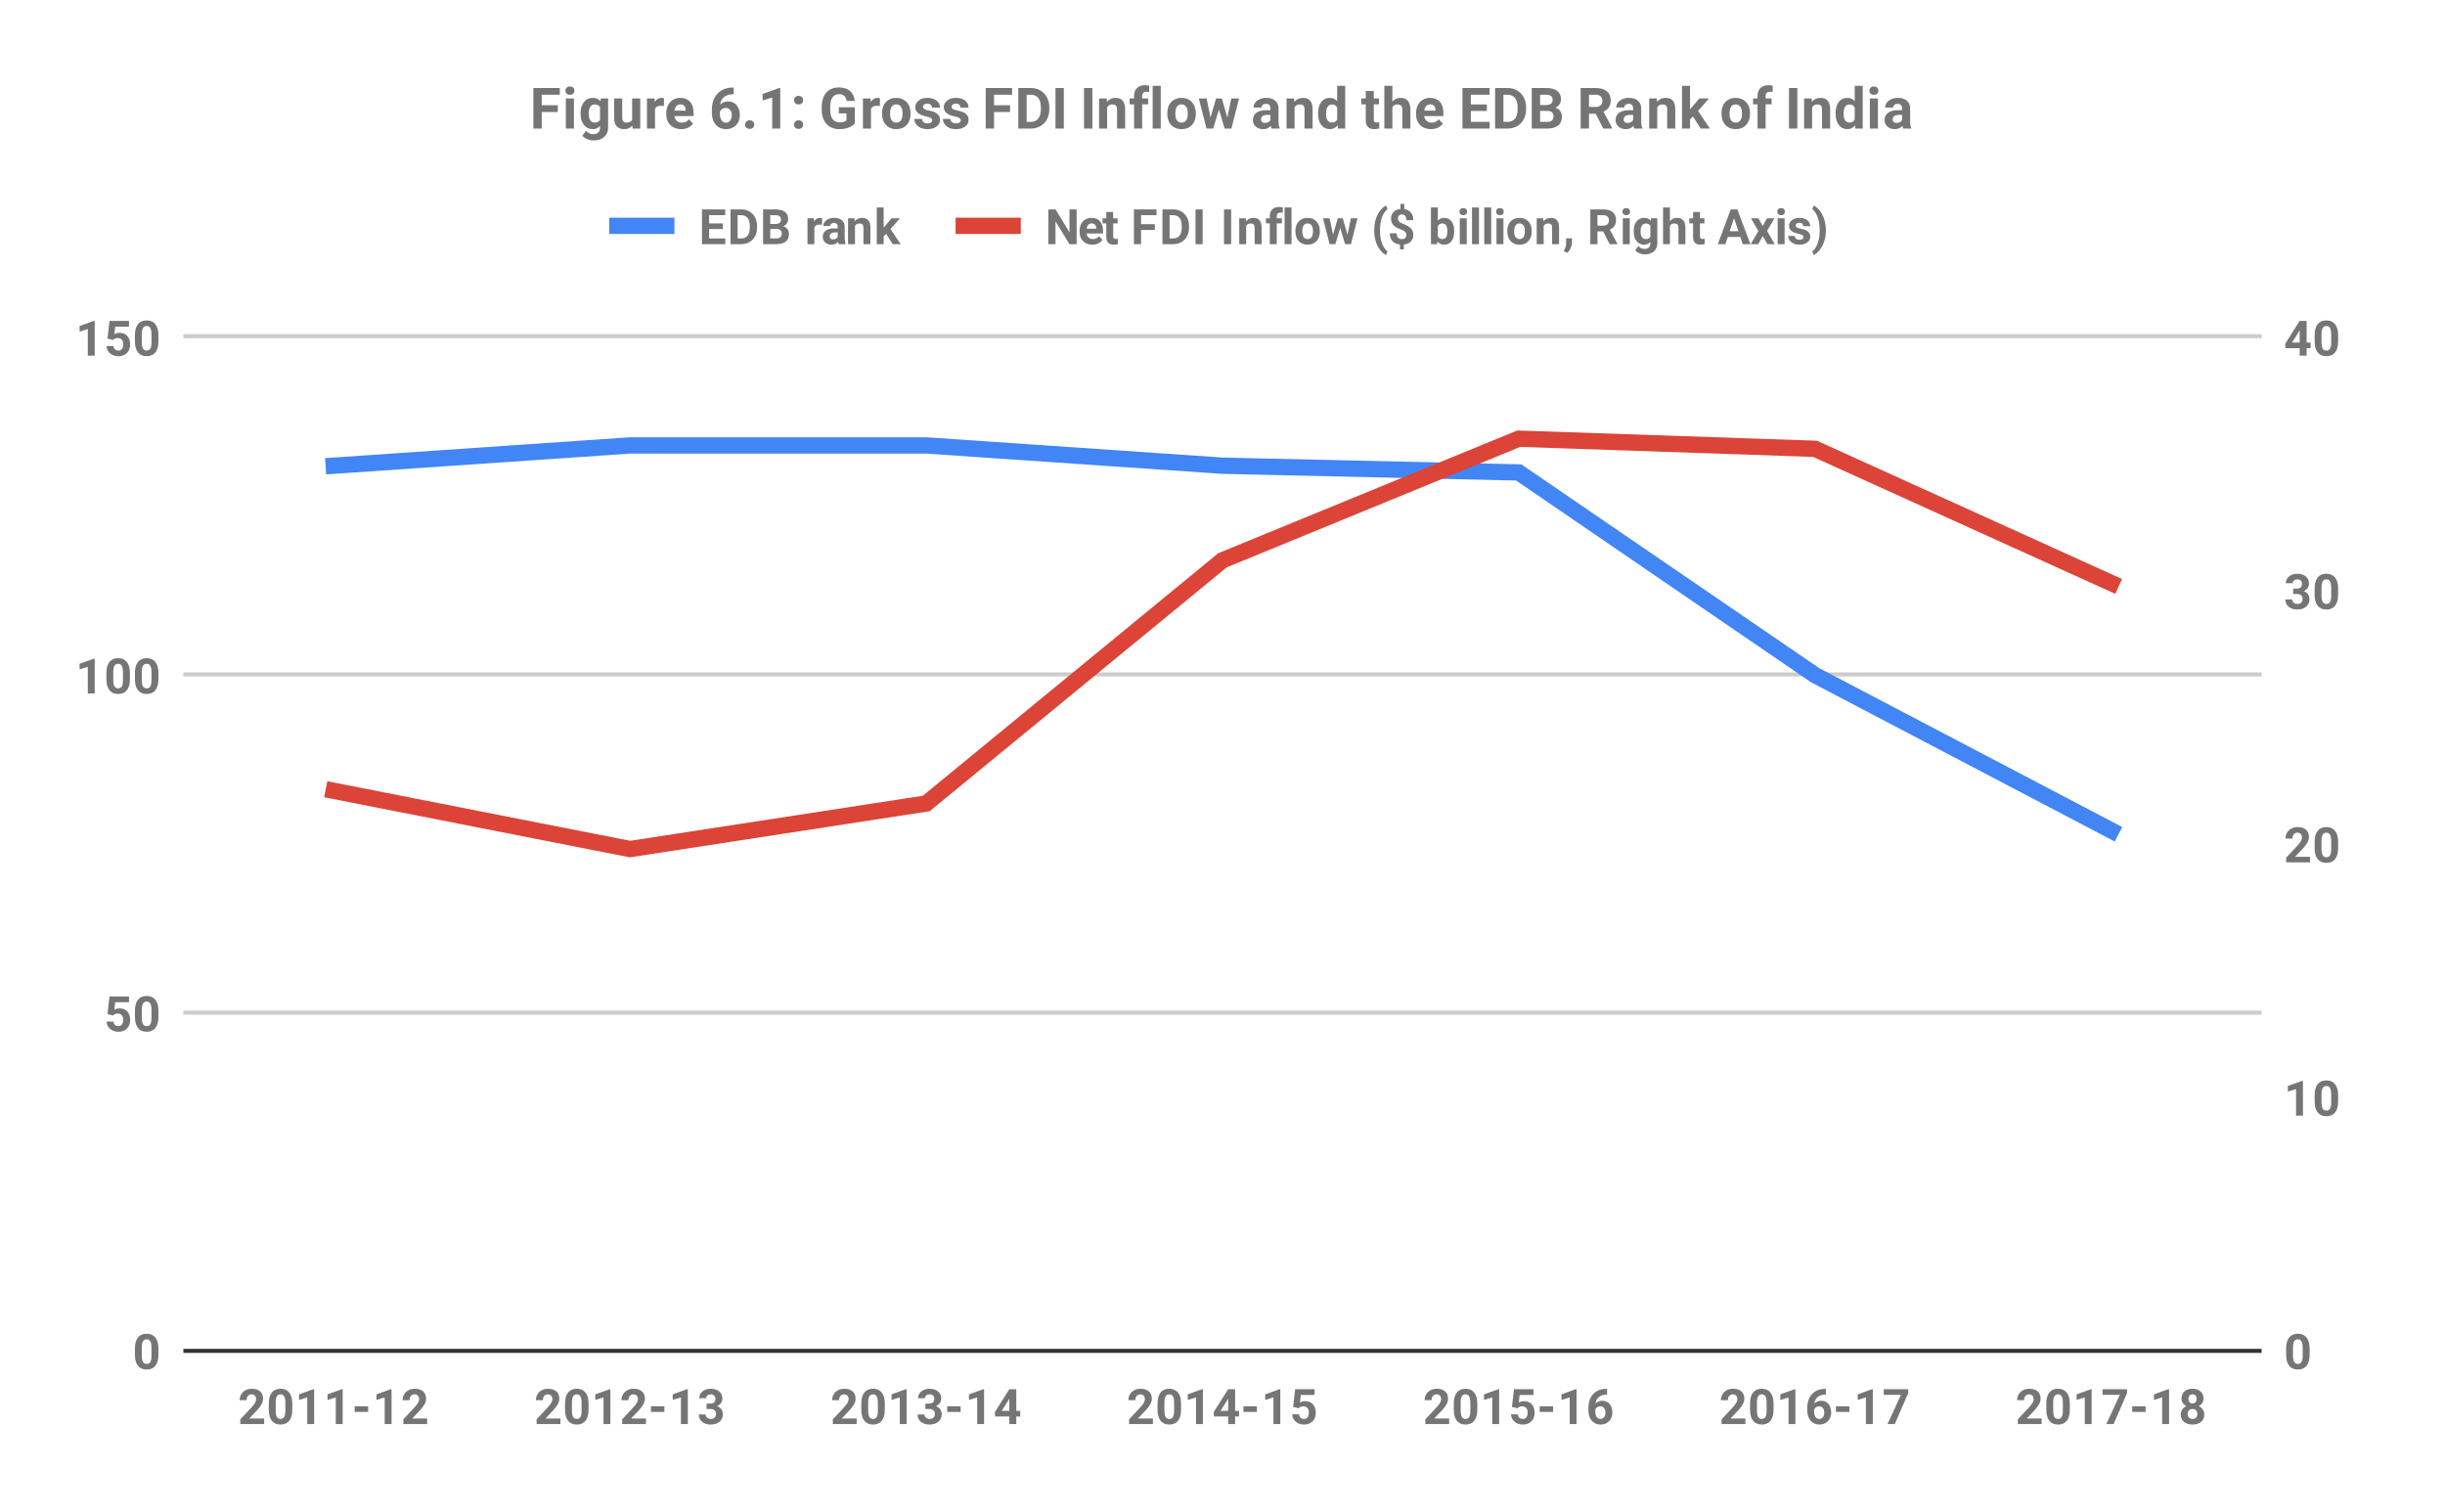 <svg version="1.1" viewBox="0.0 0.0 600.0 371.0" fill="none" stroke="none" stroke-linecap="square" stroke-miterlimit="10" width="600" height="371" xmlns:xlink="http://www.w3.org/1999/xlink" xmlns="http://www.w3.org/2000/svg"><path fill="#ffffff" d="M0 0L600.0 0L600.0 371.0L0 371.0L0 0Z" fill-rule="nonzero"/><path stroke="#333333" stroke-width="1.0" stroke-linecap="butt" d="M45.5 331.5L554.5 331.5" fill-rule="nonzero"/><path stroke="#cccccc" stroke-width="1.0" stroke-linecap="butt" d="M45.5 248.5L554.5 248.5" fill-rule="nonzero"/><path stroke="#cccccc" stroke-width="1.0" stroke-linecap="butt" d="M45.5 165.5L554.5 165.5" fill-rule="nonzero"/><path stroke="#cccccc" stroke-width="1.0" stroke-linecap="butt" d="M45.5 82.5L554.5 82.5" fill-rule="nonzero"/><clipPath id="id_0"><path d="M45.55 82.783L554.45 82.783L554.45 331.45L45.55 331.45L45.55 82.783Z" clip-rule="nonzero"/></clipPath><path stroke="#4285f4" stroke-width="4.0" stroke-linecap="butt" clip-path="url(#id_0)" d="M81.9 114.281L154.6 109.308L227.3 109.308L300.0 114.281L372.7 115.939L445.4 165.672L518.1 203.801" fill-rule="nonzero"/><path stroke="#db4437" stroke-width="4.0" stroke-linecap="butt" clip-path="url(#id_0)" d="M81.9 194.062L154.6 208.36L227.3 197.17L300.0 137.49L372.7 107.65L445.4 110.137L518.1 143.085" fill-rule="nonzero"/><path fill="#000000" fill-opacity="0.0" clip-path="url(#id_0)" d="M84.9 114.281C84.9 115.938 83.557 117.281 81.9 117.281C80.243 117.281 78.9 115.938 78.9 114.281C78.9 112.624 80.243 111.281 81.9 111.281C83.557 111.281 84.9 112.624 84.9 114.281Z" fill-rule="nonzero"/><path fill="#000000" fill-opacity="0.0" clip-path="url(#id_0)" d="M157.6 109.308C157.6 110.965 156.257 112.308 154.6 112.308C152.943 112.308 151.6 110.965 151.6 109.308C151.6 107.651 152.943 106.308 154.6 106.308C156.257 106.308 157.6 107.651 157.6 109.308Z" fill-rule="nonzero"/><path fill="#000000" fill-opacity="0.0" clip-path="url(#id_0)" d="M230.3 109.308C230.3 110.965 228.957 112.308 227.3 112.308C225.643 112.308 224.3 110.965 224.3 109.308C224.3 107.651 225.643 106.308 227.3 106.308C228.957 106.308 230.3 107.651 230.3 109.308Z" fill-rule="nonzero"/><path fill="#000000" fill-opacity="0.0" clip-path="url(#id_0)" d="M303.0 114.281C303.0 115.938 301.657 117.281 300.0 117.281C298.343 117.281 297.0 115.938 297.0 114.281C297.0 112.624 298.343 111.281 300.0 111.281C301.657 111.281 303.0 112.624 303.0 114.281Z" fill-rule="nonzero"/><path fill="#000000" fill-opacity="0.0" clip-path="url(#id_0)" d="M375.7 115.939C375.7 117.596 374.357 118.939 372.7 118.939C371.043 118.939 369.7 117.596 369.7 115.939C369.7 114.282 371.043 112.939 372.7 112.939C374.357 112.939 375.7 114.282 375.7 115.939Z" fill-rule="nonzero"/><path fill="#000000" fill-opacity="0.0" clip-path="url(#id_0)" d="M448.4 165.672C448.4 167.329 447.057 168.672 445.4 168.672C443.743 168.672 442.4 167.329 442.4 165.672C442.4 164.015 443.743 162.672 445.4 162.672C447.057 162.672 448.4 164.015 448.4 165.672Z" fill-rule="nonzero"/><path fill="#000000" fill-opacity="0.0" clip-path="url(#id_0)" d="M521.1 203.801C521.1 205.458 519.757 206.801 518.1 206.801C516.443 206.801 515.1 205.458 515.1 203.801C515.1 202.144 516.443 200.801 518.1 200.801C519.757 200.801 521.1 202.144 521.1 203.801Z" fill-rule="nonzero"/><path fill="#000000" fill-opacity="0.0" clip-path="url(#id_0)" d="M84.9 194.062C84.9 195.719 83.557 197.062 81.9 197.062C80.243 197.062 78.9 195.719 78.9 194.062C78.9 192.405 80.243 191.062 81.9 191.062C83.557 191.062 84.9 192.405 84.9 194.062Z" fill-rule="nonzero"/><path fill="#000000" fill-opacity="0.0" clip-path="url(#id_0)" d="M157.6 208.36C157.6 210.017 156.257 211.36 154.6 211.36C152.943 211.36 151.6 210.017 151.6 208.36C151.6 206.703 152.943 205.36 154.6 205.36C156.257 205.36 157.6 206.703 157.6 208.36Z" fill-rule="nonzero"/><path fill="#000000" fill-opacity="0.0" clip-path="url(#id_0)" d="M230.3 197.17C230.3 198.827 228.957 200.17 227.3 200.17C225.643 200.17 224.3 198.827 224.3 197.17C224.3 195.513 225.643 194.17 227.3 194.17C228.957 194.17 230.3 195.513 230.3 197.17Z" fill-rule="nonzero"/><path fill="#000000" fill-opacity="0.0" clip-path="url(#id_0)" d="M303.0 137.49C303.0 139.147 301.657 140.49 300.0 140.49C298.343 140.49 297.0 139.147 297.0 137.49C297.0 135.833 298.343 134.49 300.0 134.49C301.657 134.49 303.0 135.833 303.0 137.49Z" fill-rule="nonzero"/><path fill="#000000" fill-opacity="0.0" clip-path="url(#id_0)" d="M375.7 107.65C375.7 109.307 374.357 110.65 372.7 110.65C371.043 110.65 369.7 109.307 369.7 107.65C369.7 105.993 371.043 104.65 372.7 104.65C374.357 104.65 375.7 105.993 375.7 107.65Z" fill-rule="nonzero"/><path fill="#000000" fill-opacity="0.0" clip-path="url(#id_0)" d="M448.4 110.137C448.4 111.794 447.057 113.137 445.4 113.137C443.743 113.137 442.4 111.794 442.4 110.137C442.4 108.48 443.743 107.137 445.4 107.137C447.057 107.137 448.4 108.48 448.4 110.137Z" fill-rule="nonzero"/><path fill="#000000" fill-opacity="0.0" clip-path="url(#id_0)" d="M521.1 143.085C521.1 144.742 519.757 146.085 518.1 146.085C516.443 146.085 515.1 144.742 515.1 143.085C515.1 141.428 516.443 140.085 518.1 140.085C519.757 140.085 521.1 141.428 521.1 143.085Z" fill-rule="nonzero"/><path fill="#757575" d="M38.878 332.419Q38.878 334.184 38.144 335.137Q37.409 336.075 36.003 336.075Q34.597 336.075 33.862 335.153Q33.128 334.231 33.112 332.512L33.112 330.934Q33.112 329.153 33.847 328.231Q34.597 327.294 35.987 327.294Q37.378 327.294 38.112 328.216Q38.862 329.137 38.878 330.856L38.878 332.419ZM37.175 330.7Q37.175 329.637 36.878 329.153Q36.597 328.669 35.987 328.669Q35.394 328.669 35.097 329.137Q34.816 329.591 34.8 330.575L34.8 332.637Q34.8 333.684 35.081 334.2Q35.362 334.7 36.003 334.7Q36.612 334.7 36.894 334.216Q37.175 333.731 37.175 332.731L37.175 330.7Z" fill-rule="nonzero"/><path fill="#757575" d="M26.378 248.858L26.878 244.53L31.659 244.53L31.659 245.936L28.269 245.936L28.05 247.78Q28.659 247.452 29.331 247.452Q30.55 247.452 31.238 248.217Q31.941 248.967 31.941 250.327Q31.941 251.155 31.581 251.811Q31.238 252.452 30.581 252.827Q29.941 253.186 29.05 253.186Q28.284 253.186 27.613 252.874Q26.956 252.545 26.566 251.983Q26.191 251.42 26.159 250.686L27.847 250.686Q27.894 251.217 28.206 251.514Q28.534 251.811 29.05 251.811Q29.628 251.811 29.925 251.405Q30.238 250.983 30.238 250.233Q30.238 249.499 29.878 249.124Q29.534 248.733 28.878 248.733Q28.269 248.733 27.894 249.045L27.738 249.202L26.378 248.858ZM38.878 249.53Q38.878 251.295 38.144 252.249Q37.409 253.186 36.003 253.186Q34.597 253.186 33.862 252.264Q33.128 251.342 33.112 249.624L33.112 248.045Q33.112 246.264 33.847 245.342Q34.597 244.405 35.987 244.405Q37.378 244.405 38.112 245.327Q38.862 246.249 38.878 247.967L38.878 249.53ZM37.175 247.811Q37.175 246.749 36.878 246.264Q36.597 245.78 35.987 245.78Q35.394 245.78 35.097 246.249Q34.816 246.702 34.8 247.686L34.8 249.749Q34.8 250.795 35.081 251.311Q35.362 251.811 36.003 251.811Q36.612 251.811 36.894 251.327Q37.175 250.842 37.175 249.842L37.175 247.811Z" fill-rule="nonzero"/><path fill="#757575" d="M23.238 170.172L21.55 170.172L21.55 163.641L19.534 164.266L19.534 162.891L23.066 161.625L23.238 161.625L23.238 170.172ZM31.878 166.641Q31.878 168.407 31.144 169.36Q30.409 170.297 29.003 170.297Q27.597 170.297 26.863 169.375Q26.128 168.453 26.113 166.735L26.113 165.157Q26.113 163.375 26.847 162.453Q27.597 161.516 28.988 161.516Q30.378 161.516 31.113 162.438Q31.863 163.36 31.878 165.078L31.878 166.641ZM30.175 164.922Q30.175 163.86 29.878 163.375Q29.597 162.891 28.988 162.891Q28.394 162.891 28.097 163.36Q27.816 163.813 27.8 164.797L27.8 166.86Q27.8 167.907 28.081 168.422Q28.363 168.922 29.003 168.922Q29.613 168.922 29.894 168.438Q30.175 167.953 30.175 166.953L30.175 164.922ZM38.878 166.641Q38.878 168.407 38.144 169.36Q37.409 170.297 36.003 170.297Q34.597 170.297 33.862 169.375Q33.128 168.453 33.112 166.735L33.112 165.157Q33.112 163.375 33.847 162.453Q34.597 161.516 35.987 161.516Q37.378 161.516 38.112 162.438Q38.862 163.36 38.878 165.078L38.878 166.641ZM37.175 164.922Q37.175 163.86 36.878 163.375Q36.597 162.891 35.987 162.891Q35.394 162.891 35.097 163.36Q34.816 163.813 34.8 164.797L34.8 166.86Q34.8 167.907 35.081 168.422Q35.362 168.922 36.003 168.922Q36.612 168.922 36.894 168.438Q37.175 167.953 37.175 166.953L37.175 164.922Z" fill-rule="nonzero"/><path fill="#757575" d="M23.238 87.283L21.55 87.283L21.55 80.752L19.534 81.377L19.534 80.002L23.066 78.736L23.238 78.736L23.238 87.283ZM26.378 83.08L26.878 78.752L31.659 78.752L31.659 80.158L28.269 80.158L28.05 82.002Q28.659 81.674 29.331 81.674Q30.55 81.674 31.238 82.44Q31.941 83.19 31.941 84.549Q31.941 85.377 31.581 86.033Q31.238 86.674 30.581 87.049Q29.941 87.408 29.05 87.408Q28.284 87.408 27.613 87.096Q26.956 86.768 26.566 86.205Q26.191 85.643 26.159 84.908L27.847 84.908Q27.894 85.44 28.206 85.736Q28.534 86.033 29.05 86.033Q29.628 86.033 29.925 85.627Q30.238 85.205 30.238 84.455Q30.238 83.721 29.878 83.346Q29.534 82.955 28.878 82.955Q28.269 82.955 27.894 83.268L27.738 83.424L26.378 83.08ZM38.878 83.752Q38.878 85.518 38.144 86.471Q37.409 87.408 36.003 87.408Q34.597 87.408 33.862 86.486Q33.128 85.565 33.112 83.846L33.112 82.268Q33.112 80.486 33.847 79.565Q34.597 78.627 35.987 78.627Q37.378 78.627 38.112 79.549Q38.862 80.471 38.878 82.19L38.878 83.752ZM37.175 82.033Q37.175 80.971 36.878 80.486Q36.597 80.002 35.987 80.002Q35.394 80.002 35.097 80.471Q34.816 80.924 34.8 81.908L34.8 83.971Q34.8 85.018 35.081 85.533Q35.362 86.033 36.003 86.033Q36.612 86.033 36.894 85.549Q37.175 85.065 37.175 84.065L37.175 82.033Z" fill-rule="nonzero"/><path fill="#757575" d="M566.778 332.419Q566.778 334.184 566.044 335.137Q565.309 336.075 563.903 336.075Q562.497 336.075 561.763 335.153Q561.028 334.231 561.013 332.512L561.013 330.934Q561.013 329.153 561.747 328.231Q562.497 327.294 563.888 327.294Q565.278 327.294 566.013 328.216Q566.763 329.137 566.778 330.856L566.778 332.419ZM565.075 330.7Q565.075 329.637 564.778 329.153Q564.497 328.669 563.888 328.669Q563.294 328.669 562.997 329.137Q562.716 329.591 562.7 330.575L562.7 332.637Q562.7 333.684 562.981 334.2Q563.263 334.7 563.903 334.7Q564.513 334.7 564.794 334.216Q565.075 333.731 565.075 332.731L565.075 330.7Z" fill-rule="nonzero"/><path fill="#757575" d="M565.138 273.783L563.45 273.783L563.45 267.252L561.434 267.877L561.434 266.502L564.966 265.236L565.138 265.236L565.138 273.783ZM573.778 270.252Q573.778 272.018 573.044 272.971Q572.309 273.908 570.903 273.908Q569.497 273.908 568.763 272.986Q568.028 272.065 568.013 270.346L568.013 268.768Q568.013 266.986 568.747 266.065Q569.497 265.127 570.888 265.127Q572.278 265.127 573.013 266.049Q573.763 266.971 573.778 268.69L573.778 270.252ZM572.075 268.533Q572.075 267.471 571.778 266.986Q571.497 266.502 570.888 266.502Q570.294 266.502 569.997 266.971Q569.716 267.424 569.7 268.408L569.7 270.471Q569.7 271.518 569.981 272.033Q570.263 272.533 570.903 272.533Q571.513 272.533 571.794 272.049Q572.075 271.565 572.075 270.565L572.075 268.533Z" fill-rule="nonzero"/><path fill="#757575" d="M566.872 211.617L561.028 211.617L561.028 210.46L563.794 207.507Q564.356 206.898 564.622 206.429Q564.903 205.96 564.903 205.554Q564.903 204.976 564.606 204.664Q564.325 204.335 563.794 204.335Q563.216 204.335 562.888 204.726Q562.559 205.117 562.559 205.773L560.856 205.773Q560.856 204.992 561.231 204.351Q561.606 203.695 562.278 203.335Q562.966 202.96 563.825 202.96Q565.138 202.96 565.872 203.601Q566.606 204.226 566.606 205.382Q566.606 206.023 566.278 206.679Q565.95 207.335 565.153 208.21L563.216 210.257L566.872 210.257L566.872 211.617ZM573.778 208.085Q573.778 209.851 573.044 210.804Q572.309 211.742 570.903 211.742Q569.497 211.742 568.763 210.82Q568.028 209.898 568.013 208.179L568.013 206.601Q568.013 204.82 568.747 203.898Q569.497 202.96 570.888 202.96Q572.278 202.96 573.013 203.882Q573.763 204.804 573.778 206.523L573.778 208.085ZM572.075 206.367Q572.075 205.304 571.778 204.82Q571.497 204.335 570.888 204.335Q570.294 204.335 569.997 204.804Q569.716 205.257 569.7 206.242L569.7 208.304Q569.7 209.351 569.981 209.867Q570.263 210.367 570.903 210.367Q571.513 210.367 571.794 209.882Q572.075 209.398 572.075 208.398L572.075 206.367Z" fill-rule="nonzero"/><path fill="#757575" d="M562.747 144.434L563.653 144.434Q564.294 144.434 564.606 144.122Q564.919 143.794 564.919 143.262Q564.919 142.747 564.606 142.466Q564.309 142.169 563.763 142.169Q563.278 142.169 562.95 142.434Q562.622 142.7 562.622 143.122L560.934 143.122Q560.934 142.466 561.294 141.934Q561.653 141.403 562.294 141.106Q562.95 140.794 563.731 140.794Q565.075 140.794 565.841 141.45Q566.622 142.091 566.622 143.231Q566.622 143.825 566.263 144.325Q565.903 144.809 565.325 145.059Q566.044 145.325 566.388 145.841Q566.747 146.356 566.747 147.059Q566.747 148.2 565.919 148.887Q565.091 149.575 563.731 149.575Q562.45 149.575 561.638 148.903Q560.825 148.216 560.825 147.106L562.513 147.106Q562.513 147.591 562.872 147.903Q563.247 148.2 563.763 148.2Q564.372 148.2 564.716 147.887Q565.059 147.559 565.059 147.028Q565.059 145.762 563.653 145.762L562.747 145.762L562.747 144.434ZM573.778 145.919Q573.778 147.684 573.044 148.637Q572.309 149.575 570.903 149.575Q569.497 149.575 568.763 148.653Q568.028 147.731 568.013 146.012L568.013 144.434Q568.013 142.653 568.747 141.731Q569.497 140.794 570.888 140.794Q572.278 140.794 573.013 141.716Q573.763 142.637 573.778 144.356L573.778 145.919ZM572.075 144.2Q572.075 143.137 571.778 142.653Q571.497 142.169 570.888 142.169Q570.294 142.169 569.997 142.637Q569.716 143.091 569.7 144.075L569.7 146.137Q569.7 147.184 569.981 147.7Q570.263 148.2 570.903 148.2Q571.513 148.2 571.794 147.716Q572.075 147.231 572.075 146.231L572.075 144.2Z" fill-rule="nonzero"/><path fill="#757575" d="M566.044 84.065L567.013 84.065L567.013 85.44L566.044 85.44L566.044 87.283L564.341 87.283L564.341 85.44L560.856 85.44L560.778 84.377L564.325 78.752L566.044 78.752L566.044 84.065ZM562.466 84.065L564.341 84.065L564.341 81.065L564.231 81.252L562.466 84.065ZM573.778 83.752Q573.778 85.518 573.044 86.471Q572.309 87.408 570.903 87.408Q569.497 87.408 568.763 86.486Q568.028 85.565 568.013 83.846L568.013 82.268Q568.013 80.486 568.747 79.565Q569.497 78.627 570.888 78.627Q572.278 78.627 573.013 79.549Q573.763 80.471 573.778 82.19L573.778 83.752ZM572.075 82.033Q572.075 80.971 571.778 80.486Q571.497 80.002 570.888 80.002Q570.294 80.002 569.997 80.471Q569.716 80.924 569.7 81.908L569.7 83.971Q569.7 85.018 569.981 85.533Q570.263 86.033 570.903 86.033Q571.513 86.033 571.794 85.549Q572.075 85.065 572.075 84.065L572.075 82.033Z" fill-rule="nonzero"/><path fill="#757575" d="M64.822 349.45L58.978 349.45L58.978 348.294L61.744 345.341Q62.306 344.731 62.572 344.262Q62.853 343.794 62.853 343.387Q62.853 342.809 62.556 342.497Q62.275 342.169 61.744 342.169Q61.166 342.169 60.837 342.559Q60.509 342.95 60.509 343.606L58.806 343.606Q58.806 342.825 59.181 342.184Q59.556 341.528 60.228 341.169Q60.916 340.794 61.775 340.794Q63.087 340.794 63.822 341.434Q64.556 342.059 64.556 343.216Q64.556 343.856 64.228 344.512Q63.9 345.169 63.103 346.044L61.166 348.091L64.822 348.091L64.822 349.45ZM71.728 345.919Q71.728 347.684 70.994 348.637Q70.259 349.575 68.853 349.575Q67.447 349.575 66.713 348.653Q65.978 347.731 65.963 346.012L65.963 344.434Q65.963 342.653 66.697 341.731Q67.447 340.794 68.838 340.794Q70.228 340.794 70.963 341.716Q71.713 342.637 71.728 344.356L71.728 345.919ZM70.025 344.2Q70.025 343.137 69.728 342.653Q69.447 342.169 68.838 342.169Q68.244 342.169 67.947 342.637Q67.666 343.091 67.65 344.075L67.65 346.137Q67.65 347.184 67.931 347.7Q68.213 348.2 68.853 348.2Q69.463 348.2 69.744 347.716Q70.025 347.231 70.025 346.231L70.025 344.2ZM77.088 349.45L75.4 349.45L75.4 342.919L73.384 343.544L73.384 342.169L76.916 340.903L77.088 340.903L77.088 349.45ZM84.088 349.45L82.4 349.45L82.4 342.919L80.384 343.544L80.384 342.169L83.916 340.903L84.088 340.903L84.088 349.45ZM90.338 346.481L87.041 346.481L87.041 345.106L90.338 345.106L90.338 346.481ZM96.088 349.45L94.4 349.45L94.4 342.919L92.384 343.544L92.384 342.169L95.916 340.903L96.088 340.903L96.088 349.45ZM104.822 349.45L98.978 349.45L98.978 348.294L101.744 345.341Q102.306 344.731 102.572 344.262Q102.853 343.794 102.853 343.387Q102.853 342.809 102.556 342.497Q102.275 342.169 101.744 342.169Q101.166 342.169 100.838 342.559Q100.509 342.95 100.509 343.606L98.806 343.606Q98.806 342.825 99.181 342.184Q99.556 341.528 100.228 341.169Q100.916 340.794 101.775 340.794Q103.088 340.794 103.822 341.434Q104.556 342.059 104.556 343.216Q104.556 343.856 104.228 344.512Q103.9 345.169 103.103 346.044L101.166 348.091L104.822 348.091L104.822 349.45Z" fill-rule="nonzero"/><path fill="#757575" d="M137.522 349.45L131.678 349.45L131.678 348.294L134.444 345.341Q135.006 344.731 135.272 344.262Q135.553 343.794 135.553 343.387Q135.553 342.809 135.256 342.497Q134.975 342.169 134.444 342.169Q133.866 342.169 133.537 342.559Q133.209 342.95 133.209 343.606L131.506 343.606Q131.506 342.825 131.881 342.184Q132.256 341.528 132.928 341.169Q133.616 340.794 134.475 340.794Q135.787 340.794 136.522 341.434Q137.256 342.059 137.256 343.216Q137.256 343.856 136.928 344.512Q136.6 345.169 135.803 346.044L133.866 348.091L137.522 348.091L137.522 349.45ZM144.428 345.919Q144.428 347.684 143.694 348.637Q142.959 349.575 141.553 349.575Q140.147 349.575 139.412 348.653Q138.678 347.731 138.662 346.012L138.662 344.434Q138.662 342.653 139.397 341.731Q140.147 340.794 141.537 340.794Q142.928 340.794 143.662 341.716Q144.412 342.637 144.428 344.356L144.428 345.919ZM142.725 344.2Q142.725 343.137 142.428 342.653Q142.147 342.169 141.537 342.169Q140.944 342.169 140.647 342.637Q140.366 343.091 140.35 344.075L140.35 346.137Q140.35 347.184 140.631 347.7Q140.912 348.2 141.553 348.2Q142.162 348.2 142.444 347.716Q142.725 347.231 142.725 346.231L142.725 344.2ZM149.787 349.45L148.1 349.45L148.1 342.919L146.084 343.544L146.084 342.169L149.616 340.903L149.787 340.903L149.787 349.45ZM158.522 349.45L152.678 349.45L152.678 348.294L155.444 345.341Q156.006 344.731 156.272 344.262Q156.553 343.794 156.553 343.387Q156.553 342.809 156.256 342.497Q155.975 342.169 155.444 342.169Q154.866 342.169 154.537 342.559Q154.209 342.95 154.209 343.606L152.506 343.606Q152.506 342.825 152.881 342.184Q153.256 341.528 153.928 341.169Q154.616 340.794 155.475 340.794Q156.787 340.794 157.522 341.434Q158.256 342.059 158.256 343.216Q158.256 343.856 157.928 344.512Q157.6 345.169 156.803 346.044L154.866 348.091L158.522 348.091L158.522 349.45ZM163.037 346.481L159.741 346.481L159.741 345.106L163.037 345.106L163.037 346.481ZM168.787 349.45L167.1 349.45L167.1 342.919L165.084 343.544L165.084 342.169L168.616 340.903L168.787 340.903L168.787 349.45ZM173.397 344.434L174.303 344.434Q174.944 344.434 175.256 344.122Q175.569 343.794 175.569 343.262Q175.569 342.747 175.256 342.466Q174.959 342.169 174.412 342.169Q173.928 342.169 173.6 342.434Q173.272 342.7 173.272 343.122L171.584 343.122Q171.584 342.466 171.944 341.934Q172.303 341.403 172.944 341.106Q173.6 340.794 174.381 340.794Q175.725 340.794 176.491 341.45Q177.272 342.091 177.272 343.231Q177.272 343.825 176.912 344.325Q176.553 344.809 175.975 345.059Q176.694 345.325 177.037 345.841Q177.397 346.356 177.397 347.059Q177.397 348.2 176.569 348.887Q175.741 349.575 174.381 349.575Q173.1 349.575 172.287 348.903Q171.475 348.216 171.475 347.106L173.162 347.106Q173.162 347.591 173.522 347.903Q173.897 348.2 174.412 348.2Q175.022 348.2 175.366 347.887Q175.709 347.559 175.709 347.028Q175.709 345.762 174.303 345.762L173.397 345.762L173.397 344.434Z" fill-rule="nonzero"/><path fill="#757575" d="M210.222 349.45L204.378 349.45L204.378 348.294L207.144 345.341Q207.706 344.731 207.972 344.262Q208.253 343.794 208.253 343.387Q208.253 342.809 207.956 342.497Q207.675 342.169 207.144 342.169Q206.566 342.169 206.238 342.559Q205.909 342.95 205.909 343.606L204.206 343.606Q204.206 342.825 204.581 342.184Q204.956 341.528 205.628 341.169Q206.316 340.794 207.175 340.794Q208.488 340.794 209.222 341.434Q209.956 342.059 209.956 343.216Q209.956 343.856 209.628 344.512Q209.3 345.169 208.503 346.044L206.566 348.091L210.222 348.091L210.222 349.45ZM217.128 345.919Q217.128 347.684 216.394 348.637Q215.659 349.575 214.253 349.575Q212.847 349.575 212.113 348.653Q211.378 347.731 211.363 346.012L211.363 344.434Q211.363 342.653 212.097 341.731Q212.847 340.794 214.238 340.794Q215.628 340.794 216.363 341.716Q217.113 342.637 217.128 344.356L217.128 345.919ZM215.425 344.2Q215.425 343.137 215.128 342.653Q214.847 342.169 214.238 342.169Q213.644 342.169 213.347 342.637Q213.066 343.091 213.05 344.075L213.05 346.137Q213.05 347.184 213.331 347.7Q213.613 348.2 214.253 348.2Q214.863 348.2 215.144 347.716Q215.425 347.231 215.425 346.231L215.425 344.2ZM222.488 349.45L220.8 349.45L220.8 342.919L218.784 343.544L218.784 342.169L222.316 340.903L222.488 340.903L222.488 349.45ZM227.097 344.434L228.003 344.434Q228.644 344.434 228.956 344.122Q229.269 343.794 229.269 343.262Q229.269 342.747 228.956 342.466Q228.659 342.169 228.113 342.169Q227.628 342.169 227.3 342.434Q226.972 342.7 226.972 343.122L225.284 343.122Q225.284 342.466 225.644 341.934Q226.003 341.403 226.644 341.106Q227.3 340.794 228.081 340.794Q229.425 340.794 230.191 341.45Q230.972 342.091 230.972 343.231Q230.972 343.825 230.613 344.325Q230.253 344.809 229.675 345.059Q230.394 345.325 230.738 345.841Q231.097 346.356 231.097 347.059Q231.097 348.2 230.269 348.887Q229.441 349.575 228.081 349.575Q226.8 349.575 225.988 348.903Q225.175 348.216 225.175 347.106L226.863 347.106Q226.863 347.591 227.222 347.903Q227.597 348.2 228.113 348.2Q228.722 348.2 229.066 347.887Q229.409 347.559 229.409 347.028Q229.409 345.762 228.003 345.762L227.097 345.762L227.097 344.434ZM235.738 346.481L232.441 346.481L232.441 345.106L235.738 345.106L235.738 346.481ZM241.488 349.45L239.8 349.45L239.8 342.919L237.784 343.544L237.784 342.169L241.316 340.903L241.488 340.903L241.488 349.45ZM249.394 346.231L250.363 346.231L250.363 347.606L249.394 347.606L249.394 349.45L247.691 349.45L247.691 347.606L244.206 347.606L244.128 346.544L247.675 340.919L249.394 340.919L249.394 346.231ZM245.816 346.231L247.691 346.231L247.691 343.231L247.581 343.419L245.816 346.231Z" fill-rule="nonzero"/><path fill="#757575" d="M282.922 349.45L277.078 349.45L277.078 348.294L279.844 345.341Q280.406 344.731 280.672 344.262Q280.953 343.794 280.953 343.387Q280.953 342.809 280.656 342.497Q280.375 342.169 279.844 342.169Q279.266 342.169 278.938 342.559Q278.609 342.95 278.609 343.606L276.906 343.606Q276.906 342.825 277.281 342.184Q277.656 341.528 278.328 341.169Q279.016 340.794 279.875 340.794Q281.188 340.794 281.922 341.434Q282.656 342.059 282.656 343.216Q282.656 343.856 282.328 344.512Q282.0 345.169 281.203 346.044L279.266 348.091L282.922 348.091L282.922 349.45ZM289.828 345.919Q289.828 347.684 289.094 348.637Q288.359 349.575 286.953 349.575Q285.547 349.575 284.812 348.653Q284.078 347.731 284.062 346.012L284.062 344.434Q284.062 342.653 284.797 341.731Q285.547 340.794 286.938 340.794Q288.328 340.794 289.062 341.716Q289.812 342.637 289.828 344.356L289.828 345.919ZM288.125 344.2Q288.125 343.137 287.828 342.653Q287.547 342.169 286.938 342.169Q286.344 342.169 286.047 342.637Q285.766 343.091 285.75 344.075L285.75 346.137Q285.75 347.184 286.031 347.7Q286.312 348.2 286.953 348.2Q287.562 348.2 287.844 347.716Q288.125 347.231 288.125 346.231L288.125 344.2ZM295.188 349.45L293.5 349.45L293.5 342.919L291.484 343.544L291.484 342.169L295.016 340.903L295.188 340.903L295.188 349.45ZM303.094 346.231L304.062 346.231L304.062 347.606L303.094 347.606L303.094 349.45L301.391 349.45L301.391 347.606L297.906 347.606L297.828 346.544L301.375 340.919L303.094 340.919L303.094 346.231ZM299.516 346.231L301.391 346.231L301.391 343.231L301.281 343.419L299.516 346.231ZM308.438 346.481L305.141 346.481L305.141 345.106L308.438 345.106L308.438 346.481ZM314.188 349.45L312.5 349.45L312.5 342.919L310.484 343.544L310.484 342.169L314.016 340.903L314.188 340.903L314.188 349.45ZM317.328 345.247L317.828 340.919L322.609 340.919L322.609 342.325L319.219 342.325L319.0 344.169Q319.609 343.841 320.281 343.841Q321.5 343.841 322.188 344.606Q322.891 345.356 322.891 346.716Q322.891 347.544 322.531 348.2Q322.188 348.841 321.531 349.216Q320.891 349.575 320.0 349.575Q319.234 349.575 318.562 349.262Q317.906 348.934 317.516 348.372Q317.141 347.809 317.109 347.075L318.797 347.075Q318.844 347.606 319.156 347.903Q319.484 348.2 320.0 348.2Q320.578 348.2 320.875 347.794Q321.188 347.372 321.188 346.622Q321.188 345.887 320.828 345.512Q320.484 345.122 319.828 345.122Q319.219 345.122 318.844 345.434L318.688 345.591L317.328 345.247Z" fill-rule="nonzero"/><path fill="#757575" d="M355.622 349.45L349.778 349.45L349.778 348.294L352.544 345.341Q353.106 344.731 353.372 344.262Q353.653 343.794 353.653 343.387Q353.653 342.809 353.356 342.497Q353.075 342.169 352.544 342.169Q351.966 342.169 351.637 342.559Q351.309 342.95 351.309 343.606L349.606 343.606Q349.606 342.825 349.981 342.184Q350.356 341.528 351.028 341.169Q351.716 340.794 352.575 340.794Q353.887 340.794 354.622 341.434Q355.356 342.059 355.356 343.216Q355.356 343.856 355.028 344.512Q354.7 345.169 353.903 346.044L351.966 348.091L355.622 348.091L355.622 349.45ZM362.528 345.919Q362.528 347.684 361.794 348.637Q361.059 349.575 359.653 349.575Q358.247 349.575 357.512 348.653Q356.778 347.731 356.762 346.012L356.762 344.434Q356.762 342.653 357.497 341.731Q358.247 340.794 359.637 340.794Q361.028 340.794 361.762 341.716Q362.512 342.637 362.528 344.356L362.528 345.919ZM360.825 344.2Q360.825 343.137 360.528 342.653Q360.247 342.169 359.637 342.169Q359.044 342.169 358.747 342.637Q358.466 343.091 358.45 344.075L358.45 346.137Q358.45 347.184 358.731 347.7Q359.012 348.2 359.653 348.2Q360.262 348.2 360.544 347.716Q360.825 347.231 360.825 346.231L360.825 344.2ZM367.887 349.45L366.2 349.45L366.2 342.919L364.184 343.544L364.184 342.169L367.716 340.903L367.887 340.903L367.887 349.45ZM371.028 345.247L371.528 340.919L376.309 340.919L376.309 342.325L372.919 342.325L372.7 344.169Q373.309 343.841 373.981 343.841Q375.2 343.841 375.887 344.606Q376.591 345.356 376.591 346.716Q376.591 347.544 376.231 348.2Q375.887 348.841 375.231 349.216Q374.591 349.575 373.7 349.575Q372.934 349.575 372.262 349.262Q371.606 348.934 371.216 348.372Q370.841 347.809 370.809 347.075L372.497 347.075Q372.544 347.606 372.856 347.903Q373.184 348.2 373.7 348.2Q374.278 348.2 374.575 347.794Q374.887 347.372 374.887 346.622Q374.887 345.887 374.528 345.512Q374.184 345.122 373.528 345.122Q372.919 345.122 372.544 345.434L372.387 345.591L371.028 345.247ZM381.137 346.481L377.841 346.481L377.841 345.106L381.137 345.106L381.137 346.481ZM386.887 349.45L385.2 349.45L385.2 342.919L383.184 343.544L383.184 342.169L386.716 340.903L386.887 340.903L386.887 349.45ZM394.372 340.825L394.372 342.231L394.216 342.231Q393.059 342.247 392.356 342.825Q391.669 343.403 391.528 344.434Q392.2 343.747 393.231 343.747Q394.356 343.747 395.012 344.544Q395.669 345.341 395.669 346.637Q395.669 347.466 395.309 348.137Q394.95 348.809 394.278 349.2Q393.622 349.575 392.794 349.575Q391.45 349.575 390.622 348.637Q389.794 347.684 389.794 346.122L389.794 345.512Q389.794 344.122 390.309 343.059Q390.841 341.997 391.809 341.419Q392.794 340.841 394.091 340.825L394.372 340.825ZM392.716 345.106Q392.309 345.106 391.966 345.325Q391.637 345.528 391.481 345.887L391.481 346.403Q391.481 347.247 391.809 347.731Q392.153 348.2 392.762 348.2Q393.309 348.2 393.637 347.778Q393.981 347.341 393.981 346.653Q393.981 345.95 393.637 345.528Q393.294 345.106 392.716 345.106Z" fill-rule="nonzero"/><path fill="#757575" d="M428.322 349.45L422.478 349.45L422.478 348.294L425.244 345.341Q425.806 344.731 426.072 344.262Q426.353 343.794 426.353 343.387Q426.353 342.809 426.056 342.497Q425.775 342.169 425.244 342.169Q424.666 342.169 424.337 342.559Q424.009 342.95 424.009 343.606L422.306 343.606Q422.306 342.825 422.681 342.184Q423.056 341.528 423.728 341.169Q424.416 340.794 425.275 340.794Q426.587 340.794 427.322 341.434Q428.056 342.059 428.056 343.216Q428.056 343.856 427.728 344.512Q427.4 345.169 426.603 346.044L424.666 348.091L428.322 348.091L428.322 349.45ZM435.228 345.919Q435.228 347.684 434.494 348.637Q433.759 349.575 432.353 349.575Q430.947 349.575 430.212 348.653Q429.478 347.731 429.462 346.012L429.462 344.434Q429.462 342.653 430.197 341.731Q430.947 340.794 432.337 340.794Q433.728 340.794 434.462 341.716Q435.212 342.637 435.228 344.356L435.228 345.919ZM433.525 344.2Q433.525 343.137 433.228 342.653Q432.947 342.169 432.337 342.169Q431.744 342.169 431.447 342.637Q431.166 343.091 431.15 344.075L431.15 346.137Q431.15 347.184 431.431 347.7Q431.712 348.2 432.353 348.2Q432.962 348.2 433.244 347.716Q433.525 347.231 433.525 346.231L433.525 344.2ZM440.587 349.45L438.9 349.45L438.9 342.919L436.884 343.544L436.884 342.169L440.416 340.903L440.587 340.903L440.587 349.45ZM448.072 340.825L448.072 342.231L447.916 342.231Q446.759 342.247 446.056 342.825Q445.369 343.403 445.228 344.434Q445.9 343.747 446.931 343.747Q448.056 343.747 448.712 344.544Q449.369 345.341 449.369 346.637Q449.369 347.466 449.009 348.137Q448.65 348.809 447.978 349.2Q447.322 349.575 446.494 349.575Q445.15 349.575 444.322 348.637Q443.494 347.684 443.494 346.122L443.494 345.512Q443.494 344.122 444.009 343.059Q444.541 341.997 445.509 341.419Q446.494 340.841 447.791 340.825L448.072 340.825ZM446.416 345.106Q446.009 345.106 445.666 345.325Q445.337 345.528 445.181 345.887L445.181 346.403Q445.181 347.247 445.509 347.731Q445.853 348.2 446.462 348.2Q447.009 348.2 447.337 347.778Q447.681 347.341 447.681 346.653Q447.681 345.95 447.337 345.528Q446.994 345.106 446.416 345.106ZM453.837 346.481L450.541 346.481L450.541 345.106L453.837 345.106L453.837 346.481ZM459.587 349.45L457.9 349.45L457.9 342.919L455.884 343.544L455.884 342.169L459.416 340.903L459.587 340.903L459.587 349.45ZM468.275 341.872L464.978 349.45L463.197 349.45L466.494 342.294L462.259 342.294L462.259 340.919L468.275 340.919L468.275 341.872Z" fill-rule="nonzero"/><path fill="#757575" d="M501.022 349.45L495.178 349.45L495.178 348.294L497.944 345.341Q498.506 344.731 498.772 344.262Q499.053 343.794 499.053 343.387Q499.053 342.809 498.756 342.497Q498.475 342.169 497.944 342.169Q497.366 342.169 497.038 342.559Q496.709 342.95 496.709 343.606L495.006 343.606Q495.006 342.825 495.381 342.184Q495.756 341.528 496.428 341.169Q497.116 340.794 497.975 340.794Q499.288 340.794 500.022 341.434Q500.756 342.059 500.756 343.216Q500.756 343.856 500.428 344.512Q500.1 345.169 499.303 346.044L497.366 348.091L501.022 348.091L501.022 349.45ZM507.928 345.919Q507.928 347.684 507.194 348.637Q506.459 349.575 505.053 349.575Q503.647 349.575 502.913 348.653Q502.178 347.731 502.163 346.012L502.163 344.434Q502.163 342.653 502.897 341.731Q503.647 340.794 505.038 340.794Q506.428 340.794 507.163 341.716Q507.913 342.637 507.928 344.356L507.928 345.919ZM506.225 344.2Q506.225 343.137 505.928 342.653Q505.647 342.169 505.038 342.169Q504.444 342.169 504.147 342.637Q503.866 343.091 503.85 344.075L503.85 346.137Q503.85 347.184 504.131 347.7Q504.413 348.2 505.053 348.2Q505.663 348.2 505.944 347.716Q506.225 347.231 506.225 346.231L506.225 344.2ZM513.288 349.45L511.6 349.45L511.6 342.919L509.584 343.544L509.584 342.169L513.116 340.903L513.288 340.903L513.288 349.45ZM521.975 341.872L518.678 349.45L516.897 349.45L520.194 342.294L515.959 342.294L515.959 340.919L521.975 340.919L521.975 341.872ZM526.538 346.481L523.241 346.481L523.241 345.106L526.538 345.106L526.538 346.481ZM532.288 349.45L530.6 349.45L530.6 342.919L528.584 343.544L528.584 342.169L532.116 340.903L532.288 340.903L532.288 349.45ZM540.741 343.184Q540.741 343.809 540.428 344.294Q540.116 344.762 539.569 345.059Q540.194 345.356 540.553 345.887Q540.928 346.403 540.928 347.106Q540.928 348.247 540.147 348.919Q539.381 349.575 538.038 349.575Q536.709 349.575 535.928 348.919Q535.163 348.247 535.163 347.106Q535.163 346.403 535.522 345.872Q535.881 345.341 536.506 345.059Q535.959 344.762 535.647 344.294Q535.334 343.809 535.334 343.184Q535.334 342.091 536.053 341.45Q536.788 340.794 538.038 340.794Q539.288 340.794 540.006 341.45Q540.741 342.091 540.741 343.184ZM539.225 346.981Q539.225 346.434 538.897 346.106Q538.584 345.762 538.038 345.762Q537.491 345.762 537.163 346.091Q536.85 346.419 536.85 346.981Q536.85 347.528 537.163 347.872Q537.491 348.2 538.053 348.2Q538.6 348.2 538.913 347.887Q539.225 347.559 539.225 346.981ZM539.053 343.262Q539.053 342.762 538.788 342.466Q538.522 342.169 538.038 342.169Q537.569 342.169 537.303 342.466Q537.038 342.747 537.038 343.262Q537.038 343.778 537.303 344.091Q537.569 344.403 538.038 344.403Q538.522 344.403 538.788 344.091Q539.053 343.778 539.053 343.262Z" fill-rule="nonzero"/><path stroke="#4285f4" stroke-width="4.0" stroke-linecap="butt" d="M151.5 55.417L163.5 55.417" fill-rule="nonzero"/><path fill="#757575" d="M177.391 56.214L174.016 56.214L174.016 58.51L177.984 58.51L177.984 59.917L172.266 59.917L172.266 51.385L177.969 51.385L177.969 52.807L174.016 52.807L174.016 54.839L177.391 54.839L177.391 56.214ZM179.266 59.917L179.266 51.385L181.891 51.385Q183.016 51.385 183.891 51.901Q184.781 52.401 185.281 53.339Q185.781 54.26 185.781 55.464L185.781 55.854Q185.781 57.042 185.297 57.964Q184.812 58.885 183.922 59.401Q183.031 59.917 181.906 59.917L179.266 59.917ZM181.016 52.807L181.016 58.51L181.875 58.51Q182.906 58.51 183.438 57.839Q183.984 57.151 184.0 55.901L184.0 55.448Q184.0 54.151 183.453 53.479Q182.922 52.807 181.891 52.807L181.016 52.807ZM187.266 59.917L187.266 51.385L190.25 51.385Q191.797 51.385 192.594 51.979Q193.406 52.573 193.406 53.729Q193.406 54.354 193.078 54.839Q192.766 55.307 192.188 55.526Q192.844 55.698 193.219 56.198Q193.609 56.682 193.609 57.401Q193.609 58.635 192.812 59.276Q192.031 59.901 190.578 59.917L187.266 59.917ZM189.016 56.198L189.016 58.51L190.531 58.51Q191.141 58.51 191.484 58.214Q191.844 57.917 191.844 57.385Q191.844 56.214 190.625 56.198L189.016 56.198ZM189.016 54.964L190.328 54.964Q191.656 54.932 191.656 53.901Q191.656 53.323 191.312 53.073Q190.984 52.807 190.25 52.807L189.016 52.807L189.016 54.964ZM201.719 55.167Q201.375 55.12 201.109 55.12Q200.141 55.12 199.844 55.76L199.844 59.917L198.156 59.917L198.156 53.573L199.75 53.573L199.797 54.339Q200.312 53.464 201.203 53.464Q201.484 53.464 201.734 53.542L201.719 55.167ZM205.828 59.917Q205.703 59.682 205.656 59.354Q205.047 60.042 204.062 60.042Q203.125 60.042 202.516 59.495Q201.906 58.948 201.906 58.135Q201.906 57.12 202.641 56.589Q203.391 56.042 204.812 56.042L205.578 56.042L205.578 55.682Q205.578 55.245 205.359 54.979Q205.141 54.714 204.641 54.714Q204.219 54.714 203.969 54.917Q203.734 55.12 203.734 55.479L202.047 55.479Q202.047 54.932 202.375 54.464Q202.719 53.995 203.344 53.729Q203.969 53.464 204.734 53.464Q205.906 53.464 206.594 54.057Q207.281 54.635 207.281 55.698L207.281 58.448Q207.297 59.354 207.531 59.823L207.531 59.917L205.828 59.917ZM204.422 58.745Q204.797 58.745 205.109 58.573Q205.438 58.401 205.578 58.12L205.578 57.026L204.953 57.026Q203.688 57.026 203.594 57.917L203.594 58.01Q203.594 58.323 203.812 58.542Q204.031 58.745 204.422 58.745ZM209.703 53.573L209.766 54.307Q210.438 53.464 211.578 53.464Q212.594 53.464 213.078 54.057Q213.578 54.635 213.594 55.823L213.594 59.917L211.891 59.917L211.891 55.854Q211.891 55.323 211.656 55.089Q211.422 54.839 210.875 54.839Q210.172 54.839 209.812 55.448L209.812 59.917L208.109 59.917L208.109 53.573L209.703 53.573ZM217.453 57.37L216.844 57.979L216.844 59.917L215.156 59.917L215.156 50.917L216.844 50.917L216.844 55.901L217.172 55.479L218.797 53.573L220.828 53.573L218.531 56.214L221.031 59.917L219.078 59.917L217.453 57.37Z" fill-rule="nonzero"/><path stroke="#db4437" stroke-width="4.0" stroke-linecap="butt" d="M236.5 55.417L248.5 55.417" fill-rule="nonzero"/><path fill="#757575" d="M264.203 59.917L262.438 59.917L259.016 54.307L259.016 59.917L257.266 59.917L257.266 51.385L259.016 51.385L262.453 57.01L262.453 51.385L264.203 51.385L264.203 59.917ZM268.062 60.042Q266.672 60.042 265.797 59.182Q264.922 58.323 264.922 56.901L264.922 56.729Q264.922 55.776 265.281 55.026Q265.656 54.276 266.328 53.87Q267.016 53.464 267.875 53.464Q269.188 53.464 269.922 54.292Q270.672 55.104 270.672 56.604L270.672 57.292L266.641 57.292Q266.719 57.917 267.125 58.292Q267.547 58.667 268.188 58.667Q269.156 58.667 269.703 57.964L270.547 58.885Q270.156 59.432 269.5 59.745Q268.859 60.042 268.062 60.042ZM267.875 54.823Q267.375 54.823 267.062 55.167Q266.75 55.51 266.656 56.135L269.016 56.135L269.016 56.01Q269.0 55.448 268.703 55.135Q268.422 54.823 267.875 54.823ZM273.172 52.01L273.172 53.573L274.266 53.573L274.266 54.823L273.172 54.823L273.172 57.979Q273.172 58.339 273.312 58.495Q273.453 58.635 273.828 58.635Q274.109 58.635 274.328 58.604L274.328 59.885Q273.828 60.042 273.297 60.042Q271.516 60.042 271.484 58.229L271.484 54.823L270.562 54.823L270.562 53.573L271.484 53.573L271.484 52.01L273.172 52.01ZM283.391 56.432L280.016 56.432L280.016 59.917L278.266 59.917L278.266 51.385L283.812 51.385L283.812 52.807L280.016 52.807L280.016 55.01L283.391 55.01L283.391 56.432ZM285.266 59.917L285.266 51.385L287.891 51.385Q289.016 51.385 289.891 51.901Q290.781 52.401 291.281 53.339Q291.781 54.26 291.781 55.464L291.781 55.854Q291.781 57.042 291.297 57.964Q290.812 58.885 289.922 59.401Q289.031 59.917 287.906 59.917L285.266 59.917ZM287.016 52.807L287.016 58.51L287.875 58.51Q288.906 58.51 289.438 57.839Q289.984 57.151 290.0 55.901L290.0 55.448Q290.0 54.151 289.453 53.479Q288.922 52.807 287.891 52.807L287.016 52.807ZM295.125 59.917L293.375 59.917L293.375 51.385L295.125 51.385L295.125 59.917ZM302.125 59.917L300.375 59.917L300.375 51.385L302.125 51.385L302.125 59.917ZM305.703 53.573L305.766 54.307Q306.438 53.464 307.578 53.464Q308.594 53.464 309.078 54.057Q309.578 54.635 309.594 55.823L309.594 59.917L307.891 59.917L307.891 55.854Q307.891 55.323 307.656 55.089Q307.422 54.839 306.875 54.839Q306.172 54.839 305.812 55.448L305.812 59.917L304.109 59.917L304.109 53.573L305.703 53.573ZM311.609 59.917L311.609 54.823L310.672 54.823L310.672 53.573L311.609 53.573L311.609 53.042Q311.609 51.964 312.219 51.385Q312.844 50.792 313.938 50.792Q314.297 50.792 314.797 50.917L314.781 52.229Q314.578 52.167 314.266 52.167Q313.312 52.167 313.312 53.073L313.312 53.573L314.578 53.573L314.578 54.823L313.312 54.823L313.312 59.917L311.609 59.917ZM316.938 59.917L315.234 59.917L315.234 50.917L316.938 50.917L316.938 59.917ZM317.891 56.682Q317.891 55.745 318.25 55.01Q318.609 54.26 319.297 53.87Q319.984 53.464 320.875 53.464Q322.172 53.464 322.969 54.245Q323.781 55.026 323.875 56.37L323.891 56.807Q323.891 58.276 323.078 59.167Q322.266 60.042 320.891 60.042Q319.516 60.042 318.703 59.167Q317.891 58.276 317.891 56.76L317.891 56.682ZM319.578 56.807Q319.578 57.714 319.922 58.198Q320.266 58.667 320.891 58.667Q321.516 58.667 321.859 58.198Q322.203 57.729 322.203 56.682Q322.203 55.807 321.859 55.323Q321.516 54.823 320.875 54.823Q320.266 54.823 319.922 55.307Q319.578 55.792 319.578 56.807ZM330.672 57.62L331.5 53.573L333.125 53.573L331.516 59.917L330.094 59.917L328.891 55.932L327.688 59.917L326.281 59.917L324.672 53.573L326.297 53.573L327.125 57.604L328.281 53.573L329.516 53.573L330.672 57.62ZM337.234 56.448Q337.234 55.104 337.578 53.901Q337.938 52.682 338.641 51.745Q339.344 50.807 340.156 50.448L340.484 51.354Q339.625 51.995 339.141 53.323Q338.656 54.635 338.656 56.417L338.656 56.589Q338.656 58.37 339.125 59.698Q339.609 61.026 340.484 61.682L340.156 62.589Q339.359 62.229 338.672 61.323Q337.984 60.417 337.609 59.229Q337.25 58.042 337.234 56.76L337.234 56.448ZM345.125 57.667Q345.125 57.198 344.859 56.917Q344.594 56.62 343.953 56.385Q343.312 56.135 342.844 55.901Q342.391 55.667 342.062 55.37Q341.734 55.057 341.547 54.635Q341.359 54.214 341.359 53.651Q341.359 52.651 341.984 52.026Q342.625 51.385 343.672 51.292L343.672 50.026L344.609 50.026L344.609 51.307Q345.656 51.448 346.234 52.167Q346.828 52.885 346.828 54.026L345.125 54.026Q345.125 53.323 344.828 52.979Q344.547 52.62 344.062 52.62Q343.578 52.62 343.312 52.901Q343.062 53.167 343.062 53.651Q343.062 54.104 343.312 54.37Q343.578 54.635 344.266 54.917Q344.969 55.198 345.422 55.448Q345.875 55.698 346.188 56.01Q346.5 56.323 346.656 56.729Q346.828 57.12 346.828 57.667Q346.828 58.651 346.203 59.276Q345.578 59.901 344.484 60.01L344.484 61.182L343.562 61.182L343.562 60.01Q342.359 59.885 341.703 59.167Q341.047 58.432 341.047 57.245L342.734 57.245Q342.734 57.932 343.062 58.307Q343.391 58.682 344.016 58.682Q344.531 58.682 344.828 58.417Q345.125 58.135 345.125 57.667ZM356.859 56.807Q356.859 58.323 356.203 59.182Q355.562 60.042 354.391 60.042Q353.359 60.042 352.75 59.245L352.672 59.917L351.156 59.917L351.156 50.917L352.844 50.917L352.844 54.151Q353.438 53.464 354.391 53.464Q355.547 53.464 356.203 54.323Q356.859 55.167 356.859 56.714L356.859 56.807ZM355.172 56.682Q355.172 55.714 354.859 55.276Q354.562 54.839 353.953 54.839Q353.156 54.839 352.844 55.495L352.844 57.995Q353.156 58.667 353.969 58.667Q354.797 58.667 355.047 57.854Q355.172 57.479 355.172 56.682ZM359.938 59.917L358.234 59.917L358.234 53.573L359.938 53.573L359.938 59.917ZM358.141 51.932Q358.141 51.557 358.391 51.307Q358.656 51.057 359.094 51.057Q359.516 51.057 359.766 51.307Q360.031 51.557 360.031 51.932Q360.031 52.323 359.766 52.573Q359.516 52.807 359.078 52.807Q358.656 52.807 358.391 52.573Q358.141 52.323 358.141 51.932ZM362.938 59.917L361.234 59.917L361.234 50.917L362.938 50.917L362.938 59.917ZM365.938 59.917L364.234 59.917L364.234 50.917L365.938 50.917L365.938 59.917ZM368.938 59.917L367.234 59.917L367.234 53.573L368.938 53.573L368.938 59.917ZM367.141 51.932Q367.141 51.557 367.391 51.307Q367.656 51.057 368.094 51.057Q368.516 51.057 368.766 51.307Q369.031 51.557 369.031 51.932Q369.031 52.323 368.766 52.573Q368.516 52.807 368.078 52.807Q367.656 52.807 367.391 52.573Q367.141 52.323 367.141 51.932ZM369.891 56.682Q369.891 55.745 370.25 55.01Q370.609 54.26 371.297 53.87Q371.984 53.464 372.875 53.464Q374.172 53.464 374.969 54.245Q375.781 55.026 375.875 56.37L375.891 56.807Q375.891 58.276 375.078 59.167Q374.266 60.042 372.891 60.042Q371.516 60.042 370.703 59.167Q369.891 58.276 369.891 56.76L369.891 56.682ZM371.578 56.807Q371.578 57.714 371.922 58.198Q372.266 58.667 372.891 58.667Q373.516 58.667 373.859 58.198Q374.203 57.729 374.203 56.682Q374.203 55.807 373.859 55.323Q373.516 54.823 372.875 54.823Q372.266 54.823 371.922 55.307Q371.578 55.792 371.578 56.807ZM378.703 53.573L378.766 54.307Q379.438 53.464 380.578 53.464Q381.594 53.464 382.078 54.057Q382.578 54.635 382.594 55.823L382.594 59.917L380.891 59.917L380.891 55.854Q380.891 55.323 380.656 55.089Q380.422 54.839 379.875 54.839Q379.172 54.839 378.812 55.448L378.812 59.917L377.109 59.917L377.109 53.573L378.703 53.573ZM384.594 62.057L383.703 61.589L383.922 61.214Q384.312 60.495 384.328 59.792L384.328 58.479L385.75 58.479L385.75 59.651Q385.734 60.292 385.406 60.948Q385.094 61.62 384.594 62.057ZM393.422 56.792L392.016 56.792L392.016 59.917L390.266 59.917L390.266 51.385L393.438 51.385Q394.938 51.385 395.75 52.057Q396.578 52.729 396.578 53.964Q396.578 54.839 396.203 55.417Q395.828 55.995 395.062 56.354L396.906 59.839L396.906 59.917L395.016 59.917L393.422 56.792ZM392.016 55.37L393.438 55.37Q394.094 55.37 394.453 55.042Q394.828 54.698 394.828 54.104Q394.828 53.495 394.484 53.151Q394.141 52.807 393.438 52.807L392.016 52.807L392.016 55.37ZM399.938 59.917L398.234 59.917L398.234 53.573L399.938 53.573L399.938 59.917ZM398.141 51.932Q398.141 51.557 398.391 51.307Q398.656 51.057 399.094 51.057Q399.516 51.057 399.766 51.307Q400.031 51.557 400.031 51.932Q400.031 52.323 399.766 52.573Q399.516 52.807 399.078 52.807Q398.656 52.807 398.391 52.573Q398.141 52.323 398.141 51.932ZM400.906 56.698Q400.906 55.245 401.594 54.354Q402.297 53.464 403.469 53.464Q404.516 53.464 405.094 54.167L405.172 53.573L406.703 53.573L406.703 59.698Q406.703 60.542 406.312 61.151Q405.938 61.776 405.25 62.089Q404.578 62.417 403.656 62.417Q402.953 62.417 402.281 62.135Q401.625 61.854 401.297 61.417L402.047 60.385Q402.672 61.089 403.578 61.089Q404.25 61.089 404.625 60.729Q405.0 60.37 405.0 59.714L405.0 59.37Q404.422 60.042 403.453 60.042Q402.312 60.042 401.609 59.151Q400.906 58.245 400.906 56.776L400.906 56.698ZM402.594 56.823Q402.594 57.682 402.938 58.182Q403.297 58.667 403.891 58.667Q404.672 58.667 405.0 58.089L405.0 55.417Q404.656 54.839 403.906 54.839Q403.297 54.839 402.938 55.339Q402.594 55.839 402.594 56.823ZM409.797 54.26Q410.484 53.464 411.5 53.464Q413.562 53.464 413.594 55.854L413.594 59.917L411.891 59.917L411.891 55.901Q411.891 55.354 411.656 55.104Q411.422 54.839 410.875 54.839Q410.141 54.839 409.797 55.417L409.797 59.917L408.109 59.917L408.109 50.917L409.797 50.917L409.797 54.26ZM417.172 52.01L417.172 53.573L418.266 53.573L418.266 54.823L417.172 54.823L417.172 57.979Q417.172 58.339 417.312 58.495Q417.453 58.635 417.828 58.635Q418.109 58.635 418.328 58.604L418.328 59.885Q417.828 60.042 417.297 60.042Q415.516 60.042 415.484 58.229L415.484 54.823L414.562 54.823L414.562 53.573L415.484 53.573L415.484 52.01L417.172 52.01ZM427.078 58.151L424.0 58.151L423.406 59.917L421.547 59.917L424.719 51.385L426.344 51.385L429.547 59.917L427.672 59.917L427.078 58.151ZM424.469 56.729L426.609 56.729L425.531 53.542L424.469 56.729ZM432.562 55.464L433.625 53.573L435.438 53.573L433.641 56.682L435.516 59.917L433.703 59.917L432.578 57.917L431.453 59.917L429.625 59.917L431.5 56.682L429.703 53.573L431.516 53.573L432.562 55.464ZM437.938 59.917L436.234 59.917L436.234 53.573L437.938 53.573L437.938 59.917ZM436.141 51.932Q436.141 51.557 436.391 51.307Q436.656 51.057 437.094 51.057Q437.516 51.057 437.766 51.307Q438.031 51.557 438.031 51.932Q438.031 52.323 437.766 52.573Q437.516 52.807 437.078 52.807Q436.656 52.807 436.391 52.573Q436.141 52.323 436.141 51.932ZM442.578 58.167Q442.578 57.854 442.266 57.682Q441.969 57.495 441.297 57.354Q439.031 56.885 439.031 55.432Q439.031 54.589 439.719 54.026Q440.422 53.464 441.562 53.464Q442.766 53.464 443.484 54.026Q444.219 54.589 444.219 55.51L442.516 55.51Q442.516 55.135 442.281 54.901Q442.047 54.667 441.547 54.667Q441.125 54.667 440.891 54.87Q440.656 55.057 440.656 55.354Q440.656 55.635 440.922 55.807Q441.188 55.979 441.812 56.104Q442.453 56.229 442.891 56.385Q444.234 56.885 444.234 58.089Q444.234 58.964 443.484 59.51Q442.75 60.042 441.562 60.042Q440.766 60.042 440.141 59.76Q439.531 59.464 439.172 58.979Q438.828 58.479 438.828 57.901L440.438 57.901Q440.453 58.354 440.766 58.604Q441.078 58.839 441.594 58.839Q442.094 58.839 442.328 58.651Q442.578 58.464 442.578 58.167ZM448.062 56.589Q448.062 57.901 447.688 59.135Q447.312 60.354 446.594 61.292Q445.875 62.229 445.062 62.589L444.734 61.682Q445.562 61.057 446.047 59.76Q446.531 58.448 446.547 56.745L446.547 56.432Q446.547 54.682 446.062 53.354Q445.594 52.01 444.734 51.339L445.062 50.448Q445.859 50.792 446.562 51.698Q447.266 52.604 447.656 53.823Q448.047 55.026 448.062 56.323L448.062 56.589Z" fill-rule="nonzero"/><path fill="#757575" d="M136.875 27.488L132.938 27.488L132.938 31.55L130.891 31.55L130.891 21.597L137.375 21.597L137.375 23.253L132.938 23.253L132.938 25.831L136.875 25.831L136.875 27.488ZM140.844 31.55L138.859 31.55L138.859 24.159L140.844 24.159L140.844 31.55ZM138.75 22.238Q138.75 21.8 139.047 21.519Q139.344 21.222 139.859 21.222Q140.359 21.222 140.656 21.519Q140.953 21.8 140.953 22.238Q140.953 22.691 140.656 22.988Q140.359 23.269 139.859 23.269Q139.359 23.269 139.047 22.988Q138.75 22.691 138.75 22.238ZM142.469 27.8Q142.469 26.097 143.281 25.066Q144.094 24.019 145.469 24.019Q146.688 24.019 147.359 24.847L147.438 24.159L149.234 24.159L149.234 31.3Q149.234 32.269 148.781 32.987Q148.344 33.706 147.547 34.081Q146.75 34.456 145.672 34.456Q144.859 34.456 144.078 34.128Q143.312 33.816 142.922 33.3L143.797 32.097Q144.531 32.925 145.594 32.925Q146.375 32.925 146.812 32.503Q147.25 32.081 147.25 31.316L147.25 30.909Q146.562 31.691 145.453 31.691Q144.125 31.691 143.297 30.644Q142.469 29.597 142.469 27.878L142.469 27.8ZM144.453 27.941Q144.453 28.941 144.844 29.519Q145.25 30.081 145.953 30.081Q146.859 30.081 147.25 29.409L147.25 26.3Q146.859 25.628 145.969 25.628Q145.266 25.628 144.859 26.206Q144.453 26.784 144.453 27.941ZM155.188 30.8Q154.453 31.691 153.172 31.691Q151.969 31.691 151.344 31.003Q150.719 30.316 150.719 29.003L150.719 24.159L152.688 24.159L152.688 28.925Q152.688 30.081 153.734 30.081Q154.75 30.081 155.125 29.394L155.125 24.159L157.109 24.159L157.109 31.55L155.25 31.55L155.188 30.8ZM162.922 26.003Q162.516 25.956 162.203 25.956Q161.078 25.956 160.734 26.706L160.734 31.55L158.766 31.55L158.766 24.159L160.625 24.159L160.688 25.034Q161.281 24.019 162.328 24.019Q162.656 24.019 162.938 24.113L162.922 26.003ZM167.156 31.691Q165.531 31.691 164.516 30.691Q163.5 29.691 163.5 28.034L163.5 27.831Q163.5 26.722 163.922 25.847Q164.359 24.972 165.141 24.503Q165.938 24.019 166.938 24.019Q168.469 24.019 169.328 24.972Q170.203 25.925 170.203 27.691L170.203 28.488L165.5 28.488Q165.594 29.222 166.078 29.659Q166.562 30.097 167.297 30.097Q168.438 30.097 169.078 29.269L170.047 30.347Q169.609 30.988 168.844 31.347Q168.094 31.691 167.156 31.691ZM166.938 25.613Q166.344 25.613 165.984 26.019Q165.625 26.409 165.516 27.144L168.266 27.144L168.266 26.988Q168.25 26.331 167.906 25.972Q167.562 25.613 166.938 25.613ZM180.031 21.488L180.031 23.128L179.844 23.128Q178.5 23.144 177.688 23.816Q176.875 24.488 176.703 25.691Q177.5 24.894 178.703 24.894Q180.016 24.894 180.781 25.831Q181.547 26.753 181.547 28.269Q181.547 29.238 181.125 30.034Q180.703 30.816 179.922 31.253Q179.156 31.691 178.188 31.691Q176.625 31.691 175.656 30.597Q174.688 29.503 174.688 27.675L174.688 26.956Q174.688 25.347 175.297 24.113Q175.906 22.863 177.047 22.191Q178.203 21.503 179.703 21.488L180.031 21.488ZM178.109 26.472Q177.625 26.472 177.234 26.722Q176.844 26.972 176.672 27.394L176.672 27.988Q176.672 28.972 177.062 29.534Q177.453 30.097 178.156 30.097Q178.781 30.097 179.172 29.597Q179.578 29.081 179.578 28.284Q179.578 27.472 179.172 26.972Q178.781 26.472 178.109 26.472ZM182.859 30.581Q182.859 30.113 183.172 29.816Q183.5 29.519 183.969 29.519Q184.469 29.519 184.781 29.816Q185.094 30.113 185.094 30.581Q185.094 31.05 184.781 31.347Q184.469 31.628 183.969 31.628Q183.484 31.628 183.172 31.347Q182.859 31.05 182.859 30.581ZM191.469 31.55L189.5 31.55L189.5 23.941L187.141 24.659L187.141 23.066L191.266 21.581L191.469 21.581L191.469 31.55ZM194.859 30.581Q194.859 30.113 195.172 29.816Q195.5 29.519 195.969 29.519Q196.469 29.519 196.781 29.816Q197.094 30.113 197.094 30.581Q197.094 31.05 196.781 31.347Q196.469 31.628 195.969 31.628Q195.484 31.628 195.172 31.347Q194.859 31.05 194.859 30.581ZM194.859 24.581Q194.859 24.113 195.172 23.816Q195.5 23.519 195.969 23.519Q196.469 23.519 196.781 23.816Q197.094 24.113 197.094 24.581Q197.094 25.05 196.781 25.347Q196.469 25.628 195.969 25.628Q195.484 25.628 195.172 25.347Q194.859 25.05 194.859 24.581ZM209.766 30.284Q209.203 30.956 208.188 31.331Q207.188 31.691 205.953 31.691Q204.672 31.691 203.688 31.128Q202.719 30.566 202.188 29.488Q201.656 28.409 201.641 26.956L201.641 26.284Q201.641 24.8 202.141 23.706Q202.641 22.613 203.594 22.034Q204.547 21.456 205.812 21.456Q207.578 21.456 208.578 22.3Q209.578 23.144 209.766 24.769L207.766 24.769Q207.625 23.909 207.156 23.519Q206.688 23.113 205.875 23.113Q204.828 23.113 204.281 23.909Q203.734 24.691 203.734 26.238L203.734 26.878Q203.734 28.441 204.328 29.238Q204.922 30.034 206.062 30.034Q207.219 30.034 207.719 29.55L207.719 27.831L205.844 27.831L205.844 26.316L209.766 26.316L209.766 30.284ZM215.922 26.003Q215.516 25.956 215.203 25.956Q214.078 25.956 213.734 26.706L213.734 31.55L211.766 31.55L211.766 24.159L213.625 24.159L213.688 25.034Q214.281 24.019 215.328 24.019Q215.656 24.019 215.938 24.113L215.922 26.003ZM216.453 27.784Q216.453 26.675 216.875 25.816Q217.297 24.956 218.094 24.488Q218.891 24.019 219.938 24.019Q221.438 24.019 222.375 24.941Q223.328 25.847 223.438 27.425L223.453 27.925Q223.453 29.628 222.5 30.659Q221.562 31.691 219.953 31.691Q218.359 31.691 217.406 30.659Q216.453 29.628 216.453 27.878L216.453 27.784ZM218.422 27.925Q218.422 28.972 218.812 29.534Q219.219 30.097 219.953 30.097Q220.672 30.097 221.078 29.55Q221.484 28.988 221.484 27.784Q221.484 26.753 221.078 26.191Q220.672 25.613 219.938 25.613Q219.219 25.613 218.812 26.175Q218.422 26.738 218.422 27.925ZM228.766 29.503Q228.766 29.144 228.406 28.941Q228.047 28.722 227.25 28.566Q224.609 28.003 224.609 26.316Q224.609 25.331 225.422 24.675Q226.25 24.019 227.562 24.019Q228.984 24.019 229.828 24.691Q230.672 25.347 230.672 26.409L228.688 26.409Q228.688 25.972 228.406 25.706Q228.141 25.425 227.562 25.425Q227.062 25.425 226.781 25.659Q226.516 25.878 226.516 26.222Q226.516 26.55 226.828 26.753Q227.141 26.956 227.875 27.113Q228.609 27.253 229.125 27.441Q230.688 28.003 230.688 29.425Q230.688 30.441 229.812 31.066Q228.953 31.691 227.578 31.691Q226.641 31.691 225.922 31.363Q225.203 31.019 224.797 30.441Q224.391 29.863 224.391 29.191L226.25 29.191Q226.281 29.722 226.641 30.003Q227.016 30.284 227.609 30.284Q228.188 30.284 228.469 30.066Q228.766 29.847 228.766 29.503ZM235.766 29.503Q235.766 29.144 235.406 28.941Q235.047 28.722 234.25 28.566Q231.609 28.003 231.609 26.316Q231.609 25.331 232.422 24.675Q233.25 24.019 234.562 24.019Q235.984 24.019 236.828 24.691Q237.672 25.347 237.672 26.409L235.688 26.409Q235.688 25.972 235.406 25.706Q235.141 25.425 234.562 25.425Q234.062 25.425 233.781 25.659Q233.516 25.878 233.516 26.222Q233.516 26.55 233.828 26.753Q234.141 26.956 234.875 27.113Q235.609 27.253 236.125 27.441Q237.688 28.003 237.688 29.425Q237.688 30.441 236.812 31.066Q235.953 31.691 234.578 31.691Q233.641 31.691 232.922 31.363Q232.203 31.019 231.797 30.441Q231.391 29.863 231.391 29.191L233.25 29.191Q233.281 29.722 233.641 30.003Q234.016 30.284 234.609 30.284Q235.188 30.284 235.469 30.066Q235.766 29.847 235.766 29.503ZM247.875 27.488L243.938 27.488L243.938 31.55L241.891 31.55L241.891 21.597L248.375 21.597L248.375 23.253L243.938 23.253L243.938 25.831L247.875 25.831L247.875 27.488ZM249.891 31.55L249.891 21.597L252.953 21.597Q254.266 21.597 255.297 22.191Q256.328 22.784 256.906 23.878Q257.5 24.956 257.5 26.347L257.5 26.8Q257.5 28.191 256.922 29.269Q256.359 30.347 255.312 30.956Q254.281 31.55 252.969 31.55L249.891 31.55ZM251.938 23.253L251.938 29.909L252.938 29.909Q254.141 29.909 254.766 29.128Q255.406 28.331 255.422 26.863L255.422 26.347Q255.422 24.816 254.781 24.034Q254.156 23.253 252.953 23.253L251.938 23.253ZM261.062 31.55L259.016 31.55L259.016 21.597L261.062 21.597L261.062 31.55ZM268.062 31.55L266.016 31.55L266.016 21.597L268.062 21.597L268.062 31.55ZM271.578 24.159L271.641 25.003Q272.438 24.019 273.766 24.019Q274.938 24.019 275.516 24.706Q276.094 25.394 276.109 26.769L276.109 31.55L274.125 31.55L274.125 26.816Q274.125 26.191 273.844 25.909Q273.578 25.628 272.938 25.628Q272.109 25.628 271.688 26.331L271.688 31.55L269.719 31.55L269.719 24.159L271.578 24.159ZM278.297 31.55L278.297 25.597L277.203 25.597L277.203 24.159L278.297 24.159L278.297 23.519Q278.297 22.284 279.016 21.597Q279.734 20.909 281.016 20.909Q281.422 20.909 282.016 21.05L282.0 22.581Q281.75 22.519 281.391 22.519Q280.281 22.519 280.281 23.566L280.281 24.159L281.75 24.159L281.75 25.597L280.281 25.597L280.281 31.55L278.297 31.55ZM284.844 31.55L282.859 31.55L282.859 21.05L284.844 21.05L284.844 31.55ZM286.453 27.784Q286.453 26.675 286.875 25.816Q287.297 24.956 288.094 24.488Q288.891 24.019 289.938 24.019Q291.438 24.019 292.375 24.941Q293.328 25.847 293.438 27.425L293.453 27.925Q293.453 29.628 292.5 30.659Q291.562 31.691 289.953 31.691Q288.359 31.691 287.406 30.659Q286.453 29.628 286.453 27.878L286.453 27.784ZM288.422 27.925Q288.422 28.972 288.812 29.534Q289.219 30.097 289.953 30.097Q290.672 30.097 291.078 29.55Q291.484 28.988 291.484 27.784Q291.484 26.753 291.078 26.191Q290.672 25.613 289.938 25.613Q289.219 25.613 288.812 26.175Q288.422 26.738 288.422 27.925ZM301.188 28.863L302.156 24.159L304.062 24.159L302.188 31.55L300.531 31.55L299.125 26.894L297.719 31.55L296.078 31.55L294.188 24.159L296.094 24.159L297.062 28.863L298.422 24.159L299.844 24.159L301.188 28.863ZM312.047 31.55Q311.906 31.284 311.844 30.894Q311.125 31.691 309.984 31.691Q308.891 31.691 308.172 31.066Q307.469 30.425 307.469 29.472Q307.469 28.3 308.328 27.675Q309.203 27.034 310.859 27.034L311.766 27.034L311.766 26.613Q311.766 26.097 311.5 25.784Q311.234 25.472 310.672 25.472Q310.172 25.472 309.891 25.722Q309.609 25.956 309.609 26.378L307.625 26.378Q307.625 25.738 308.016 25.191Q308.422 24.644 309.141 24.331Q309.875 24.019 310.781 24.019Q312.141 24.019 312.938 24.706Q313.75 25.394 313.75 26.628L313.75 29.847Q313.75 30.894 314.047 31.441L314.047 31.55L312.047 31.55ZM310.406 30.175Q310.844 30.175 311.219 29.988Q311.594 29.784 311.766 29.456L311.766 28.191L311.031 28.191Q309.547 28.191 309.453 29.206L309.438 29.331Q309.438 29.691 309.688 29.941Q309.953 30.175 310.406 30.175ZM317.578 24.159L317.641 25.003Q318.438 24.019 319.766 24.019Q320.938 24.019 321.516 24.706Q322.094 25.394 322.109 26.769L322.109 31.55L320.125 31.55L320.125 26.816Q320.125 26.191 319.844 25.909Q319.578 25.628 318.938 25.628Q318.109 25.628 317.688 26.331L317.688 31.55L315.719 31.55L315.719 24.159L317.578 24.159ZM323.453 27.8Q323.453 26.066 324.219 25.05Q325.0 24.019 326.344 24.019Q327.438 24.019 328.141 24.816L328.141 21.05L330.109 21.05L330.109 31.55L328.328 31.55L328.234 30.769Q327.5 31.691 326.344 31.691Q325.031 31.691 324.234 30.659Q323.453 29.628 323.453 27.8ZM325.422 27.941Q325.422 28.972 325.781 29.534Q326.156 30.081 326.844 30.081Q327.766 30.081 328.141 29.316L328.141 26.394Q327.766 25.628 326.859 25.628Q325.422 25.628 325.422 27.941ZM337.125 22.331L337.125 24.159L338.391 24.159L338.391 25.597L337.125 25.597L337.125 29.3Q337.125 29.706 337.281 29.894Q337.438 30.066 337.891 30.066Q338.219 30.066 338.469 30.019L338.469 31.503Q337.891 31.691 337.266 31.691Q335.188 31.691 335.156 29.581L335.156 25.597L334.062 25.597L334.062 24.159L335.156 24.159L335.156 22.331L337.125 22.331ZM341.688 24.956Q342.469 24.019 343.656 24.019Q346.062 24.019 346.109 26.816L346.109 31.55L344.125 31.55L344.125 26.863Q344.125 26.238 343.844 25.941Q343.578 25.628 342.938 25.628Q342.078 25.628 341.688 26.3L341.688 31.55L339.719 31.55L339.719 21.05L341.688 21.05L341.688 24.956ZM351.156 31.691Q349.531 31.691 348.516 30.691Q347.5 29.691 347.5 28.034L347.5 27.831Q347.5 26.722 347.922 25.847Q348.359 24.972 349.141 24.503Q349.938 24.019 350.938 24.019Q352.469 24.019 353.328 24.972Q354.203 25.925 354.203 27.691L354.203 28.488L349.5 28.488Q349.594 29.222 350.078 29.659Q350.562 30.097 351.297 30.097Q352.438 30.097 353.078 29.269L354.047 30.347Q353.609 30.988 352.844 31.347Q352.094 31.691 351.156 31.691ZM350.938 25.613Q350.344 25.613 349.984 26.019Q349.625 26.409 349.516 27.144L352.266 27.144L352.266 26.988Q352.25 26.331 351.906 25.972Q351.562 25.613 350.938 25.613ZM364.875 27.238L360.938 27.238L360.938 29.909L365.562 29.909L365.562 31.55L358.891 31.55L358.891 21.597L365.547 21.597L365.547 23.253L360.938 23.253L360.938 25.628L364.875 25.628L364.875 27.238ZM366.891 31.55L366.891 21.597L369.953 21.597Q371.266 21.597 372.297 22.191Q373.328 22.784 373.906 23.878Q374.5 24.956 374.5 26.347L374.5 26.8Q374.5 28.191 373.922 29.269Q373.359 30.347 372.312 30.956Q371.281 31.55 369.969 31.55L366.891 31.55ZM368.938 23.253L368.938 29.909L369.938 29.909Q371.141 29.909 371.766 29.128Q372.406 28.331 372.422 26.863L372.422 26.347Q372.422 24.816 371.781 24.034Q371.156 23.253 369.953 23.253L368.938 23.253ZM375.891 31.55L375.891 21.597L379.375 21.597Q381.188 21.597 382.125 22.3Q383.062 22.988 383.062 24.331Q383.062 25.05 382.688 25.613Q382.312 26.175 381.641 26.425Q382.406 26.628 382.844 27.206Q383.281 27.784 383.281 28.628Q383.281 30.066 382.359 30.8Q381.453 31.534 379.766 31.55L375.891 31.55ZM377.938 27.222L377.938 29.909L379.703 29.909Q380.422 29.909 380.828 29.566Q381.234 29.206 381.234 28.597Q381.234 27.238 379.812 27.222L377.938 27.222ZM377.938 25.769L379.453 25.769Q381.016 25.738 381.016 24.534Q381.016 23.847 380.609 23.55Q380.219 23.253 379.375 23.253L377.938 23.253L377.938 25.769ZM391.578 27.909L389.938 27.909L389.938 31.55L387.891 31.55L387.891 21.597L391.594 21.597Q393.344 21.597 394.297 22.394Q395.266 23.175 395.266 24.597Q395.266 25.628 394.828 26.316Q394.391 26.988 393.484 27.394L395.641 31.456L395.641 31.55L393.438 31.55L391.578 27.909ZM389.938 26.238L391.594 26.238Q392.359 26.238 392.781 25.847Q393.219 25.456 393.219 24.769Q393.219 24.066 392.812 23.659Q392.422 23.253 391.594 23.253L389.938 23.253L389.938 26.238ZM401.047 31.55Q400.906 31.284 400.844 30.894Q400.125 31.691 398.984 31.691Q397.891 31.691 397.172 31.066Q396.469 30.425 396.469 29.472Q396.469 28.3 397.328 27.675Q398.203 27.034 399.859 27.034L400.766 27.034L400.766 26.613Q400.766 26.097 400.5 25.784Q400.234 25.472 399.672 25.472Q399.172 25.472 398.891 25.722Q398.609 25.956 398.609 26.378L396.625 26.378Q396.625 25.738 397.016 25.191Q397.422 24.644 398.141 24.331Q398.875 24.019 399.781 24.019Q401.141 24.019 401.938 24.706Q402.75 25.394 402.75 26.628L402.75 29.847Q402.75 30.894 403.047 31.441L403.047 31.55L401.047 31.55ZM399.406 30.175Q399.844 30.175 400.219 29.988Q400.594 29.784 400.766 29.456L400.766 28.191L400.031 28.191Q398.547 28.191 398.453 29.206L398.438 29.331Q398.438 29.691 398.688 29.941Q398.953 30.175 399.406 30.175ZM406.578 24.159L406.641 25.003Q407.438 24.019 408.766 24.019Q409.938 24.019 410.516 24.706Q411.094 25.394 411.109 26.769L411.109 31.55L409.125 31.55L409.125 26.816Q409.125 26.191 408.844 25.909Q408.578 25.628 407.938 25.628Q407.109 25.628 406.688 26.331L406.688 31.55L404.719 31.55L404.719 24.159L406.578 24.159ZM415.453 28.581L414.734 29.3L414.734 31.55L412.766 31.55L412.766 21.05L414.734 21.05L414.734 26.863L415.125 26.378L417.016 24.159L419.391 24.159L416.703 27.238L419.609 31.55L417.344 31.55L415.453 28.581ZM422.453 27.784Q422.453 26.675 422.875 25.816Q423.297 24.956 424.094 24.488Q424.891 24.019 425.938 24.019Q427.438 24.019 428.375 24.941Q429.328 25.847 429.438 27.425L429.453 27.925Q429.453 29.628 428.5 30.659Q427.562 31.691 425.953 31.691Q424.359 31.691 423.406 30.659Q422.453 29.628 422.453 27.878L422.453 27.784ZM424.422 27.925Q424.422 28.972 424.812 29.534Q425.219 30.097 425.953 30.097Q426.672 30.097 427.078 29.55Q427.484 28.988 427.484 27.784Q427.484 26.753 427.078 26.191Q426.672 25.613 425.938 25.613Q425.219 25.613 424.812 26.175Q424.422 26.738 424.422 27.925ZM431.297 31.55L431.297 25.597L430.203 25.597L430.203 24.159L431.297 24.159L431.297 23.519Q431.297 22.284 432.016 21.597Q432.734 20.909 434.016 20.909Q434.422 20.909 435.016 21.05L435.0 22.581Q434.75 22.519 434.391 22.519Q433.281 22.519 433.281 23.566L433.281 24.159L434.75 24.159L434.75 25.597L433.281 25.597L433.281 31.55L431.297 31.55ZM441.062 31.55L439.016 31.55L439.016 21.597L441.062 21.597L441.062 31.55ZM444.578 24.159L444.641 25.003Q445.438 24.019 446.766 24.019Q447.938 24.019 448.516 24.706Q449.094 25.394 449.109 26.769L449.109 31.55L447.125 31.55L447.125 26.816Q447.125 26.191 446.844 25.909Q446.578 25.628 445.938 25.628Q445.109 25.628 444.688 26.331L444.688 31.55L442.719 31.55L442.719 24.159L444.578 24.159ZM450.453 27.8Q450.453 26.066 451.219 25.05Q452.0 24.019 453.344 24.019Q454.438 24.019 455.141 24.816L455.141 21.05L457.109 21.05L457.109 31.55L455.328 31.55L455.234 30.769Q454.5 31.691 453.344 31.691Q452.031 31.691 451.234 30.659Q450.453 29.628 450.453 27.8ZM452.422 27.941Q452.422 28.972 452.781 29.534Q453.156 30.081 453.844 30.081Q454.766 30.081 455.141 29.316L455.141 26.394Q454.766 25.628 453.859 25.628Q452.422 25.628 452.422 27.941ZM460.844 31.55L458.859 31.55L458.859 24.159L460.844 24.159L460.844 31.55ZM458.75 22.238Q458.75 21.8 459.047 21.519Q459.344 21.222 459.859 21.222Q460.359 21.222 460.656 21.519Q460.953 21.8 460.953 22.238Q460.953 22.691 460.656 22.988Q460.359 23.269 459.859 23.269Q459.359 23.269 459.047 22.988Q458.75 22.691 458.75 22.238ZM467.047 31.55Q466.906 31.284 466.844 30.894Q466.125 31.691 464.984 31.691Q463.891 31.691 463.172 31.066Q462.469 30.425 462.469 29.472Q462.469 28.3 463.328 27.675Q464.203 27.034 465.859 27.034L466.766 27.034L466.766 26.613Q466.766 26.097 466.5 25.784Q466.234 25.472 465.672 25.472Q465.172 25.472 464.891 25.722Q464.609 25.956 464.609 26.378L462.625 26.378Q462.625 25.738 463.016 25.191Q463.422 24.644 464.141 24.331Q464.875 24.019 465.781 24.019Q467.141 24.019 467.938 24.706Q468.75 25.394 468.75 26.628L468.75 29.847Q468.75 30.894 469.047 31.441L469.047 31.55L467.047 31.55ZM465.406 30.175Q465.844 30.175 466.219 29.988Q466.594 29.784 466.766 29.456L466.766 28.191L466.031 28.191Q464.547 28.191 464.453 29.206L464.438 29.331Q464.438 29.691 464.688 29.941Q464.953 30.175 465.406 30.175Z" fill-rule="nonzero"/></svg>